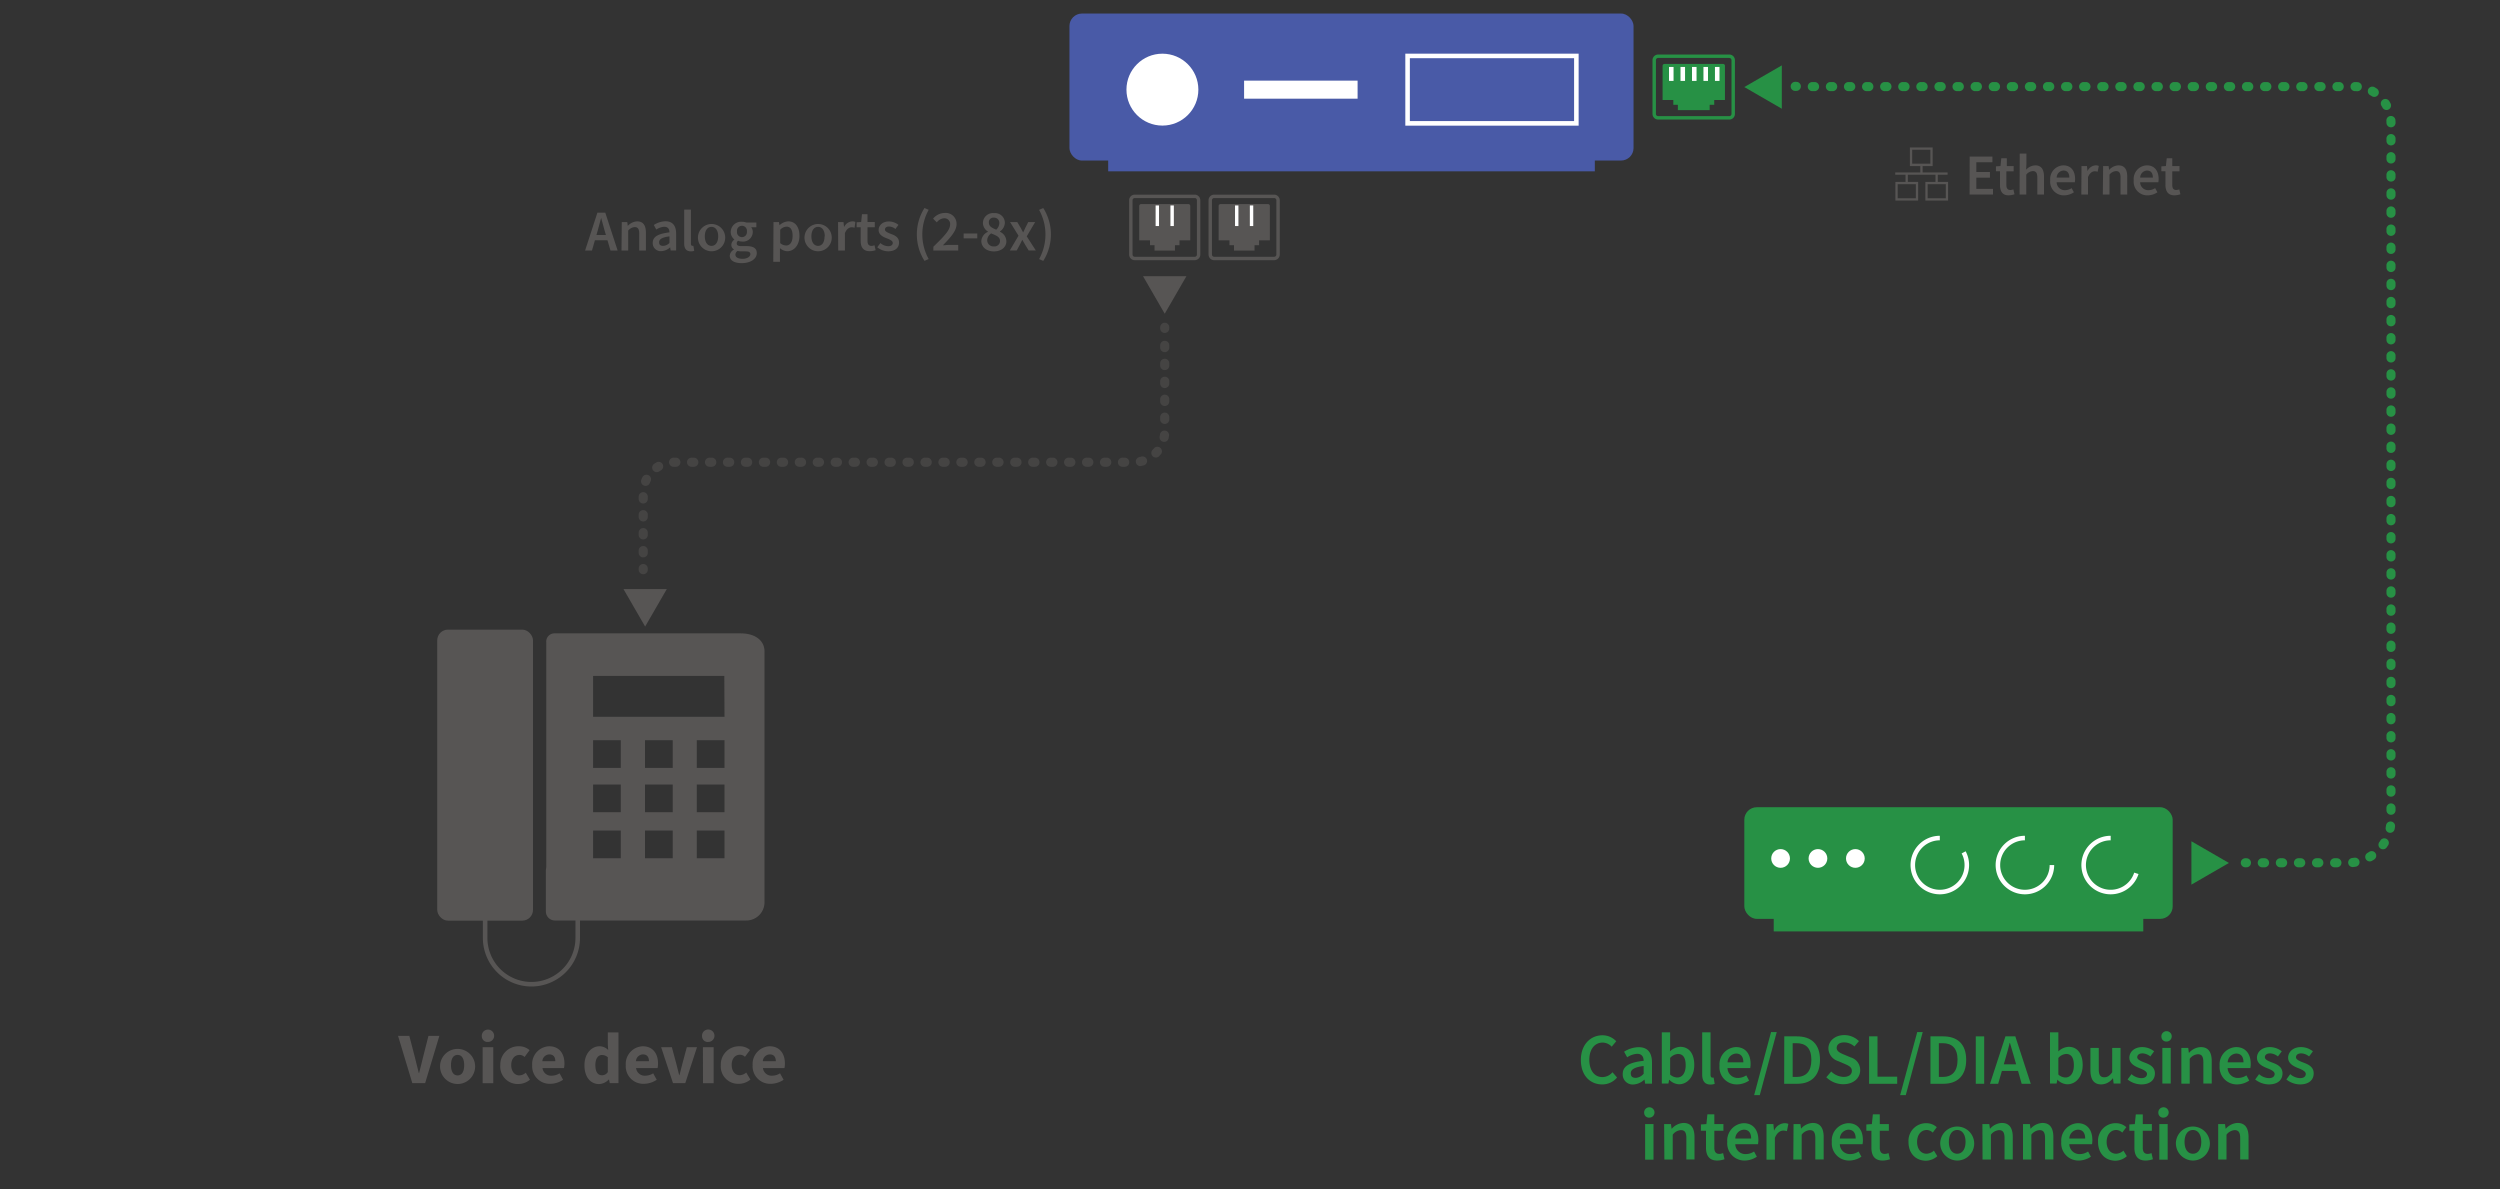 <svg id="Layer_1" data-name="Layer 1" xmlns="http://www.w3.org/2000/svg" viewBox="0 0 550 261.62"><rect x="0" y="0" width="550" height="261.62" fill="#333333" stroke="none"/><defs><style>.cls-1{fill:#279145;}.cls-2{fill:#495aa7;}.cls-3{fill:#fff;}.cls-4{fill:#575554;}.cls-10,.cls-12,.cls-13,.cls-14,.cls-5,.cls-6,.cls-7,.cls-8,.cls-9{fill:none;}.cls-5,.cls-9{stroke:#fff;}.cls-10,.cls-12,.cls-13,.cls-14,.cls-5,.cls-6,.cls-7,.cls-9{stroke-miterlimit:10;}.cls-5{stroke-width:0.75px;}.cls-6,.cls-7{stroke:#279145;}.cls-12,.cls-13,.cls-6,.cls-7{stroke-linecap:round;stroke-width:2px;}.cls-7{stroke-dasharray:0.5 3.48;}.cls-10,.cls-12,.cls-13,.cls-14{stroke:#575554;}.cls-11{opacity:0.5;}.cls-13{stroke-dasharray:0.49 3.46;}.cls-14{stroke-width:0.5px;}</style></defs><polygon class="cls-1" points="482.11 194.62 482.11 189.85 482.11 185.08 490.36 189.85 482.11 194.62"/><polygon class="cls-1" points="392 14.38 392 19.15 392 23.92 383.75 19.15 392 14.38"/><rect class="cls-2" x="235.28" y="2.98" width="124.1" height="32.34" rx="2.75"/><circle class="cls-3" cx="255.73" cy="19.72" r="7.91"/><path class="cls-3" d="M346.3,12.81V26.64H310.17V12.81H346.3m1-1H309.17V27.64H347.3V11.81Z"/><rect class="cls-3" x="273.7" y="17.74" width="24.97" height="3.97"/><rect class="cls-2" x="243.8" y="32.95" width="107.06" height="4.74"/><path class="cls-4" d="M280.31,43.57a.49.49,0,0,1,.49.49V56a.49.49,0,0,1-.49.49H267.12a.49.49,0,0,1-.49-.49V44.06a.49.49,0,0,1,.49-.49h13.19m0-.75H267.12a1.24,1.24,0,0,0-1.24,1.24V56a1.24,1.24,0,0,0,1.24,1.24h13.19A1.25,1.25,0,0,0,281.55,56V44.06a1.25,1.25,0,0,0-1.24-1.24Z"/><path class="cls-4" d="M278.9,44.9H268.52a.42.42,0,0,0-.42.42v7.56h2.38v1.06h1v1.19H276V53.94h1V52.88h2.37V45.32A.42.42,0,0,0,278.9,44.9Z"/><line class="cls-5" x1="272.08" y1="45.2" x2="272.08" y2="49.73"/><line class="cls-5" x1="275.34" y1="45.2" x2="275.34" y2="49.73"/><line class="cls-6" x1="493.97" y1="189.81" x2="494.22" y2="189.81"/><path class="cls-7" d="M497.7,189.81h18.87a9.45,9.45,0,0,0,9.45-9.45V27.05a8,8,0,0,0-8-8h-121"/><line class="cls-6" x1="395.19" y1="19" x2="394.94" y2="19"/><line class="cls-8" x1="172.52" y1="216.45" x2="173.12" y2="215.91"/><rect class="cls-1" x="383.75" y="177.59" width="94.24" height="24.56" rx="2.75"/><rect class="cls-1" x="390.22" y="201.31" width="81.3" height="3.6"/><circle class="cls-3" cx="391.73" cy="188.86" r="2.06"/><circle class="cls-3" cx="399.95" cy="188.86" r="2.06"/><circle class="cls-3" cx="408.18" cy="188.86" r="2.06"/><path class="cls-9" d="M432,187.52a5.83,5.83,0,0,1,.7,2.79,5.94,5.94,0,1,1-5.94-5.94"/><path class="cls-9" d="M451.42,190.31a5.94,5.94,0,1,1-5.94-5.94"/><path class="cls-9" d="M470,192.13a5.94,5.94,0,1,1-5.65-7.76"/><path class="cls-4" d="M87.57,227.89h2.48l1.26,4.85c.3,1.13.51,2.18.83,3.33h.06c.32-1.15.54-2.2.83-3.33l1.23-4.85h2.4l-3.13,10.4H90.71Z"/><path class="cls-4" d="M96.82,234.33a3.86,3.86,0,1,1,3.85,4.15A3.88,3.88,0,0,1,96.82,234.33Zm5.3,0c0-1.36-.48-2.25-1.45-2.25s-1.45.89-1.45,2.25.48,2.26,1.45,2.26S102.12,235.7,102.12,234.33Z"/><path class="cls-4" d="M106,228a1.36,1.36,0,1,1,1.35,1.23A1.25,1.25,0,0,1,106,228Zm.18,2.39h2.34v7.91h-2.34Z"/><path class="cls-4" d="M110.07,234.33a4,4,0,0,1,4.12-4.15,3.43,3.43,0,0,1,2.32.86l-1.11,1.5a1.6,1.6,0,0,0-1.07-.46c-1.13,0-1.86.89-1.86,2.25s.76,2.26,1.78,2.26a2.34,2.34,0,0,0,1.42-.59l.92,1.54a4,4,0,0,1-2.61.94A3.82,3.82,0,0,1,110.07,234.33Z"/><path class="cls-4" d="M117.08,234.33a3.89,3.89,0,0,1,3.73-4.15c2.25,0,3.37,1.64,3.37,3.8a5.74,5.74,0,0,1-.1,1h-4.73a1.9,1.9,0,0,0,2.05,1.67,3.27,3.27,0,0,0,1.71-.52l.77,1.42a5.15,5.15,0,0,1-2.8.89A3.86,3.86,0,0,1,117.08,234.33Zm5.09-.86c0-.87-.38-1.5-1.31-1.5a1.57,1.57,0,0,0-1.54,1.5Z"/><path class="cls-4" d="M128.58,234.33c0-2.58,1.61-4.15,3.28-4.15a2.61,2.61,0,0,1,1.94.83l-.08-1.2v-2.69h2.34v11.17h-1.91l-.17-.79h-.06a3.13,3.13,0,0,1-2.1,1C129.85,238.48,128.58,236.92,128.58,234.33Zm5.14,1.52V232.6a1.93,1.93,0,0,0-1.31-.5c-.76,0-1.43.7-1.43,2.21s.54,2.25,1.45,2.25A1.52,1.52,0,0,0,133.72,235.85Z"/><path class="cls-4" d="M137.67,234.33a3.89,3.89,0,0,1,3.73-4.15c2.25,0,3.37,1.64,3.37,3.8a5.74,5.74,0,0,1-.1,1h-4.73a1.9,1.9,0,0,0,2.05,1.67,3.25,3.25,0,0,0,1.71-.52l.78,1.42a5.19,5.19,0,0,1-2.81.89A3.86,3.86,0,0,1,137.67,234.33Zm5.1-.86c0-.87-.38-1.5-1.32-1.5a1.57,1.57,0,0,0-1.54,1.5Z"/><path class="cls-4" d="M145.45,230.38h2.36l1,3.73c.2.79.41,1.6.61,2.43h.06l.62-2.43,1-3.73h2.24l-2.58,7.91h-2.7Z"/><path class="cls-4" d="M154.45,228a1.37,1.37,0,1,1,1.36,1.23A1.25,1.25,0,0,1,154.45,228Zm.19,2.39H157v7.91h-2.34Z"/><path class="cls-4" d="M158.58,234.33a4,4,0,0,1,4.12-4.15A3.42,3.42,0,0,1,165,231l-1.11,1.5a1.58,1.58,0,0,0-1.07-.46c-1.13,0-1.85.89-1.85,2.25s.75,2.26,1.77,2.26a2.36,2.36,0,0,0,1.43-.59l.92,1.54a4,4,0,0,1-2.61.94A3.81,3.81,0,0,1,158.58,234.33Z"/><path class="cls-4" d="M165.58,234.33a3.89,3.89,0,0,1,3.73-4.15c2.25,0,3.37,1.64,3.37,3.8a5,5,0,0,1-.1,1h-4.73a1.9,1.9,0,0,0,2.05,1.67,3.25,3.25,0,0,0,1.71-.52l.78,1.42a5.16,5.16,0,0,1-2.81.89A3.86,3.86,0,0,1,165.58,234.33Zm5.1-.86c0-.87-.38-1.5-1.32-1.5a1.57,1.57,0,0,0-1.54,1.5Z"/><path class="cls-1" d="M347.79,233.2c0-3.41,2.14-5.44,4.78-5.44a4.14,4.14,0,0,1,3,1.32l-1,1.19a2.72,2.72,0,0,0-2-.9c-1.7,0-2.92,1.43-2.92,3.77s1.12,3.82,2.87,3.82a2.92,2.92,0,0,0,2.23-1.07l1,1.16a4.16,4.16,0,0,1-3.29,1.52C349.87,238.57,347.79,236.65,347.79,233.2Z"/><path class="cls-1" d="M357,236.28c0-1.68,1.39-2.56,4.6-2.9,0-.84-.36-1.54-1.42-1.54a4.33,4.33,0,0,0-2.2.77l-.68-1.23a6.12,6.12,0,0,1,3.22-1c1.95,0,2.92,1.2,2.92,3.38v4.64h-1.51l-.14-.87h-.05a3.77,3.77,0,0,1-2.43,1.06A2.19,2.19,0,0,1,357,236.28Zm4.6,0v-1.76c-2.12.27-2.83.82-2.83,1.61s.47,1,1.13,1A2.45,2.45,0,0,0,361.55,236.28Z"/><path class="cls-1" d="M367.26,237.56h-.05l-.16.82H365.6V227.12h1.83V230l-.05,1.3a3.59,3.59,0,0,1,2.26-1c2,0,3.1,1.56,3.1,4,0,2.69-1.61,4.24-3.35,4.24A3.12,3.12,0,0,1,367.26,237.56Zm3.59-3.2c0-1.56-.51-2.49-1.71-2.49a2.5,2.5,0,0,0-1.71.88v3.65a2.42,2.42,0,0,0,1.57.65C370.05,237.05,370.85,236.13,370.85,234.36Z"/><path class="cls-1" d="M374.48,236.36v-9.24h1.84v9.34c0,.45.2.61.39.61a1.13,1.13,0,0,0,.29,0l.23,1.37a2.55,2.55,0,0,1-1,.16C375,238.57,374.48,237.73,374.48,236.36Z"/><path class="cls-1" d="M378.29,234.47a3.8,3.8,0,0,1,3.61-4.11c2.12,0,3.23,1.53,3.23,3.71a4.87,4.87,0,0,1-.08.9h-5a2.23,2.23,0,0,0,2.31,2.18,3.34,3.34,0,0,0,1.82-.57l.62,1.14a4.79,4.79,0,0,1-2.68.85A3.78,3.78,0,0,1,378.29,234.47Zm5.25-.75c0-1.21-.53-1.94-1.6-1.94a2,2,0,0,0-1.88,1.94Z"/><path class="cls-1" d="M389.63,227.06h1.25l-3.73,13.87h-1.24Z"/><path class="cls-1" d="M392.54,228h2.78c3.19,0,5.08,1.72,5.08,5.17s-1.89,5.26-5,5.26h-2.88Zm2.66,8.93c2.1,0,3.3-1.19,3.3-3.76s-1.2-3.67-3.3-3.67h-.81v7.43Z"/><path class="cls-1" d="M401.79,237l1.08-1.27a4.07,4.07,0,0,0,2.72,1.19c1.17,0,1.82-.53,1.82-1.34s-.68-1.13-1.62-1.54l-1.43-.61a3,3,0,0,1-2.11-2.77c0-1.66,1.47-2.94,3.5-2.94a4.57,4.57,0,0,1,3.22,1.33l-1,1.17a3.37,3.37,0,0,0-2.27-.89c-1,0-1.63.46-1.63,1.22s.8,1.12,1.66,1.48l1.41.59a2.88,2.88,0,0,1,2.1,2.81c0,1.69-1.4,3.1-3.74,3.1A5.35,5.35,0,0,1,401.79,237Z"/><path class="cls-1" d="M411.2,228h1.85v8.87h4.33v1.56H411.2Z"/><path class="cls-1" d="M421.79,227.06H423l-3.73,13.87h-1.24Z"/><path class="cls-1" d="M424.7,228h2.78c3.19,0,5.08,1.72,5.08,5.17s-1.89,5.26-5,5.26H424.7Zm2.66,8.93c2.09,0,3.3-1.19,3.3-3.76s-1.21-3.67-3.3-3.67h-.81v7.43Z"/><path class="cls-1" d="M434.67,228h1.85v10.43h-1.85Z"/><path class="cls-1" d="M441.2,228h2.17l3.4,10.43h-2l-1.58-5.55c-.34-1.1-.64-2.29-1-3.44h-.06c-.29,1.16-.59,2.34-.93,3.44l-1.6,5.55H437.8Zm-1.39,6.15h4.92v1.45h-4.92Z"/><path class="cls-1" d="M452.66,237.56h-.05l-.16.82H451V227.12h1.84V230l0,1.3a3.54,3.54,0,0,1,2.26-1c1.95,0,3.09,1.56,3.09,4,0,2.69-1.6,4.24-3.35,4.24A3.12,3.12,0,0,1,452.66,237.56Zm3.59-3.2c0-1.56-.51-2.49-1.7-2.49a2.46,2.46,0,0,0-1.71.88v3.65a2.38,2.38,0,0,0,1.57.65C455.45,237.05,456.25,236.13,456.25,234.36Z"/><path class="cls-1" d="M459.89,235.46v-4.91h1.84v4.67c0,1.29.37,1.78,1.22,1.78.68,0,1.14-.32,1.73-1.09v-5.36h1.84v7.83H465l-.14-1.15h-.05a3.21,3.21,0,0,1-2.52,1.34C460.62,238.57,459.89,237.44,459.89,235.46Z"/><path class="cls-1" d="M468.07,237.48l.86-1.17a3.39,3.39,0,0,0,2.16.88c.85,0,1.25-.4,1.25-.94s-.84-.95-1.68-1.27c-1-.39-2.2-1-2.2-2.28s1.1-2.34,2.85-2.34a4.22,4.22,0,0,1,2.6.93l-.84,1.13a2.94,2.94,0,0,0-1.71-.68c-.79,0-1.17.38-1.17.87s.8.85,1.64,1.16c1.06.4,2.25.91,2.25,2.37s-1.07,2.43-3,2.43A4.91,4.91,0,0,1,468.07,237.48Z"/><path class="cls-1" d="M475.51,228.14a1.14,1.14,0,1,1,1.14,1A1.07,1.07,0,0,1,475.51,228.14Zm.21,2.41h1.84v7.83h-1.84Z"/><path class="cls-1" d="M479.9,230.55h1.51l.14,1.06h.05a3.63,3.63,0,0,1,2.57-1.25c1.68,0,2.41,1.13,2.41,3.11v4.91h-1.84v-4.67c0-1.29-.37-1.78-1.21-1.78a2.46,2.46,0,0,0-1.79,1v5.47H479.9Z"/><path class="cls-1" d="M488.32,234.47a3.8,3.8,0,0,1,3.61-4.11c2.12,0,3.23,1.53,3.23,3.71a4.87,4.87,0,0,1-.08.9h-5a2.23,2.23,0,0,0,2.31,2.18,3.34,3.34,0,0,0,1.82-.57l.62,1.14a4.79,4.79,0,0,1-2.68.85A3.78,3.78,0,0,1,488.32,234.47Zm5.25-.75c0-1.21-.53-1.94-1.6-1.94a2,2,0,0,0-1.88,1.94Z"/><path class="cls-1" d="M496.14,237.48l.86-1.17a3.41,3.41,0,0,0,2.16.88c.86,0,1.26-.4,1.26-.94s-.85-.95-1.69-1.27c-1-.39-2.2-1-2.2-2.28s1.1-2.34,2.85-2.34a4.27,4.27,0,0,1,2.61.93l-.85,1.13a2.91,2.91,0,0,0-1.71-.68c-.79,0-1.16.38-1.16.87s.79.85,1.64,1.16c1.06.4,2.24.91,2.24,2.37s-1.06,2.43-3,2.43A4.93,4.93,0,0,1,496.14,237.48Z"/><path class="cls-1" d="M503,237.48l.85-1.17a3.44,3.44,0,0,0,2.17.88c.85,0,1.25-.4,1.25-.94s-.85-.95-1.68-1.27c-1-.39-2.2-1-2.2-2.28s1.09-2.34,2.85-2.34a4.24,4.24,0,0,1,2.6.93l-.84,1.13a2.94,2.94,0,0,0-1.72-.68c-.78,0-1.16.38-1.16.87s.79.85,1.64,1.16c1.06.4,2.25.91,2.25,2.37s-1.07,2.43-3,2.43A4.88,4.88,0,0,1,503,237.48Z"/><path class="cls-1" d="M361.72,244.88a1.14,1.14,0,1,1,1.13,1A1.05,1.05,0,0,1,361.72,244.88Zm.21,2.42h1.84v7.83h-1.84Z"/><path class="cls-1" d="M366.11,247.3h1.5l.14,1h.06a3.65,3.65,0,0,1,2.57-1.25c1.67,0,2.41,1.14,2.41,3.12v4.91H371v-4.68c0-1.29-.37-1.77-1.22-1.77a2.44,2.44,0,0,0-1.78,1v5.47h-1.84Z"/><path class="cls-1" d="M375.32,252.49v-3.73H374.2v-1.38l1.21-.08.22-2.14h1.52v2.14h2v1.46h-2v3.72c0,.93.36,1.38,1.11,1.38a2.45,2.45,0,0,0,.82-.18l.31,1.35a5.08,5.08,0,0,1-1.6.29C376,255.32,375.32,254.18,375.32,252.49Z"/><path class="cls-1" d="M380,251.22a3.81,3.81,0,0,1,3.61-4.12c2.11,0,3.23,1.53,3.23,3.72a5.06,5.06,0,0,1-.08.9h-5a2.23,2.23,0,0,0,2.31,2.18,3.34,3.34,0,0,0,1.82-.57l.62,1.14a4.87,4.87,0,0,1-2.68.85A3.78,3.78,0,0,1,380,251.22Zm5.25-.75c0-1.21-.53-1.94-1.6-1.94a2,2,0,0,0-1.88,1.94Z"/><path class="cls-1" d="M388.63,247.3h1.51l.14,1.39h.05a2.67,2.67,0,0,1,2.22-1.59,2.15,2.15,0,0,1,.89.16l-.32,1.6a2.53,2.53,0,0,0-.8-.13c-.63,0-1.38.43-1.85,1.62v4.78h-1.84Z"/><path class="cls-1" d="M394.58,247.3h1.51l.14,1h0a3.67,3.67,0,0,1,2.57-1.25c1.67,0,2.41,1.14,2.41,3.12v4.91h-1.84v-4.68c0-1.29-.37-1.77-1.22-1.77a2.44,2.44,0,0,0-1.78,1v5.47h-1.84Z"/><path class="cls-1" d="M403,251.22a3.81,3.81,0,0,1,3.61-4.12c2.11,0,3.23,1.53,3.23,3.72a5.06,5.06,0,0,1-.08.9h-5a2.22,2.22,0,0,0,2.31,2.18,3.34,3.34,0,0,0,1.82-.57l.62,1.14a4.9,4.9,0,0,1-2.68.85A3.78,3.78,0,0,1,403,251.22Zm5.25-.75c0-1.21-.53-1.94-1.61-1.94a2,2,0,0,0-1.87,1.94Z"/><path class="cls-1" d="M411.71,252.49v-3.73H410.6v-1.38l1.21-.08.22-2.14h1.52v2.14h2v1.46h-2v3.72c0,.93.36,1.38,1.11,1.38a2.45,2.45,0,0,0,.82-.18l.31,1.35a5.08,5.08,0,0,1-1.6.29C412.38,255.32,411.71,254.18,411.71,252.49Z"/><path class="cls-1" d="M419.87,251.22a3.88,3.88,0,0,1,3.93-4.12,3.38,3.38,0,0,1,2.29.88l-.89,1.2a1.91,1.91,0,0,0-1.3-.58c-1.27,0-2.14,1.05-2.14,2.62s.86,2.6,2.08,2.6a2.57,2.57,0,0,0,1.62-.68l.75,1.22a3.89,3.89,0,0,1-2.56,1C421.51,255.32,419.87,253.81,419.87,251.22Z"/><path class="cls-1" d="M426.86,251.22a3.74,3.74,0,1,1,3.72,4.1A3.8,3.8,0,0,1,426.86,251.22Zm5.56,0c0-1.57-.69-2.62-1.84-2.62s-1.83,1.05-1.83,2.62.69,2.6,1.83,2.6S432.42,252.79,432.42,251.22Z"/><path class="cls-1" d="M436.13,247.3h1.51l.14,1h.05a3.67,3.67,0,0,1,2.57-1.25c1.68,0,2.41,1.14,2.41,3.12v4.91H441v-4.68c0-1.29-.37-1.77-1.22-1.77a2.46,2.46,0,0,0-1.78,1v5.47h-1.84Z"/><path class="cls-1" d="M445.06,247.3h1.51l.14,1h.05a3.67,3.67,0,0,1,2.57-1.25c1.68,0,2.41,1.14,2.41,3.12v4.91h-1.83v-4.68c0-1.29-.37-1.77-1.22-1.77a2.48,2.48,0,0,0-1.79,1v5.47h-1.84Z"/><path class="cls-1" d="M453.48,251.22a3.82,3.82,0,0,1,3.61-4.12c2.12,0,3.23,1.53,3.23,3.72a5.21,5.21,0,0,1-.07.9h-5a2.23,2.23,0,0,0,2.31,2.18,3.32,3.32,0,0,0,1.82-.57l.62,1.14a4.87,4.87,0,0,1-2.68.85A3.78,3.78,0,0,1,453.48,251.22Zm5.26-.75c0-1.21-.54-1.94-1.61-1.94a2,2,0,0,0-1.88,1.94Z"/><path class="cls-1" d="M461.57,251.22a3.87,3.87,0,0,1,3.93-4.12,3.4,3.4,0,0,1,2.29.88l-.9,1.2a1.89,1.89,0,0,0-1.3-.58c-1.26,0-2.13,1.05-2.13,2.62s.86,2.6,2.08,2.6a2.57,2.57,0,0,0,1.62-.68l.74,1.22a3.85,3.85,0,0,1-2.56,1C463.21,255.32,461.57,253.81,461.57,251.22Z"/><path class="cls-1" d="M469.57,252.49v-3.73h-1.12v-1.38l1.21-.08.22-2.14h1.53v2.14h2v1.46h-2v3.72c0,.93.35,1.38,1.11,1.38a2.45,2.45,0,0,0,.81-.18l.31,1.35a5,5,0,0,1-1.6.29C470.24,255.32,469.57,254.18,469.57,252.49Z"/><path class="cls-1" d="M474.84,244.88a1.14,1.14,0,1,1,1.14,1A1.06,1.06,0,0,1,474.84,244.88Zm.21,2.42h1.84v7.83h-1.84Z"/><path class="cls-1" d="M478.71,251.22a3.74,3.74,0,1,1,3.73,4.1A3.8,3.8,0,0,1,478.71,251.22Zm5.57,0c0-1.57-.69-2.62-1.84-2.62s-1.84,1.05-1.84,2.62.69,2.6,1.84,2.6S484.28,252.79,484.28,251.22Z"/><path class="cls-1" d="M488,247.3h1.5l.14,1h.05a3.68,3.68,0,0,1,2.57-1.25c1.68,0,2.42,1.14,2.42,3.12v4.91h-1.84v-4.68c0-1.29-.37-1.77-1.22-1.77a2.48,2.48,0,0,0-1.79,1v5.47H488Z"/><rect class="cls-4" x="96.19" y="138.52" width="21.07" height="64.02" rx="2.36"/><path class="cls-4" d="M162.88,139.34H122.07a1.81,1.81,0,0,0-1.89,2v49.23a4.26,4.26,0,0,1-.09.8v9.14a2,2,0,0,0,2,2h42.1a4,4,0,0,0,4-4V143.36C168.23,141.14,166.43,139.34,162.88,139.34Zm-26.31,49.48h-6.09v-6.1h6.09Zm0-10.13h-6.09V172.6h6.09Zm0-9.74h-6.09v-6.1h6.09ZM148,188.82h-6.1v-6.1H148Zm0-10.13h-6.1V172.6H148Zm0-9.74h-6.1v-6.1H148Zm11.39,19.87h-6.1v-6.1h6.1Zm0-10.13h-6.1V172.6h6.1Zm0-9.74h-6.1v-6.1h6.1Zm0-11.25H130.48v-9h28.87Z"/><path class="cls-10" d="M127.1,198.27v8.07a10.19,10.19,0,0,1-10.18,10.19h0a10.19,10.19,0,0,1-10.19-10.19v-8.07"/><path class="cls-4" d="M131.43,46.78h1.73l2.72,8.34h-1.57L133,50.68c-.26-.88-.51-1.83-.75-2.75h0c-.23.93-.48,1.87-.74,2.75l-1.28,4.44h-1.51Zm-1.12,4.92h3.93v1.16h-3.93Z"/><path class="cls-4" d="M136.79,48.86H138l.11.84h0a3,3,0,0,1,2.06-1c1.34,0,1.93.91,1.93,2.49v3.93h-1.47V51.38c0-1-.3-1.42-1-1.42a2,2,0,0,0-1.43.78v4.38h-1.47Z"/><path class="cls-4" d="M143.6,53.44c0-1.34,1.11-2,3.68-2.32,0-.67-.29-1.23-1.14-1.23a3.52,3.52,0,0,0-1.76.61l-.54-1a4.93,4.93,0,0,1,2.57-.82c1.57,0,2.34,1,2.34,2.71v3.71h-1.2l-.12-.69h0a3,3,0,0,1-1.94.84A1.75,1.75,0,0,1,143.6,53.44Zm3.68,0V52c-1.7.22-2.27.66-2.27,1.3s.38.79.91.79A2,2,0,0,0,147.28,53.44Z"/><path class="cls-4" d="M150.52,53.51v-7.4H152v7.48c0,.36.16.49.31.49a.72.72,0,0,0,.23,0l.19,1.1a2.15,2.15,0,0,1-.78.12C150.9,55.27,150.52,54.6,150.52,53.51Z"/><path class="cls-4" d="M153.56,52a3,3,0,1,1,3,3.28A3,3,0,0,1,153.56,52ZM158,52c0-1.25-.55-2.09-1.47-2.09s-1.47.84-1.47,2.09.55,2.09,1.47,2.09S158,53.25,158,52Z"/><path class="cls-4" d="M160.55,56.26a1.61,1.61,0,0,1,.91-1.34v-.05a1.17,1.17,0,0,1-.57-1,1.5,1.5,0,0,1,.69-1.17v0a2.1,2.1,0,0,1-.82-1.66,2.28,2.28,0,0,1,2.47-2.25,2.62,2.62,0,0,1,.93.16h2.24V50h-1.14a1.65,1.65,0,0,1,.35,1,2.14,2.14,0,0,1-2.38,2.14,2.43,2.43,0,0,1-.85-.17.71.71,0,0,0-.3.6c0,.35.25.57,1,.57h1.12c1.5,0,2.29.46,2.29,1.54,0,1.24-1.29,2.21-3.34,2.21C161.66,57.89,160.55,57.36,160.55,56.26Zm4.53-.34c0-.48-.38-.62-1.1-.62h-.86a3.46,3.46,0,0,1-.85-.09,1,1,0,0,0-.48.82c0,.58.61.91,1.59.91S165.08,56.46,165.08,55.92Zm-.76-5a1.1,1.1,0,1,0-2.18,0,1.1,1.1,0,1,0,2.18,0Z"/><path class="cls-4" d="M170.17,48.86h1.2l.11.66h.05a3,3,0,0,1,1.88-.82c1.57,0,2.47,1.26,2.47,3.19,0,2.14-1.28,3.38-2.68,3.38a2.54,2.54,0,0,1-1.61-.68l0,1v2h-1.47Zm4.2,3c0-1.25-.41-2-1.36-2a2,2,0,0,0-1.37.7v2.92a2,2,0,0,0,1.25.52C173.73,54.06,174.37,53.33,174.37,51.91Z"/><path class="cls-4" d="M177,52a3,3,0,1,1,3,3.28A3,3,0,0,1,177,52Zm4.45,0c0-1.25-.55-2.09-1.47-2.09s-1.47.84-1.47,2.09.55,2.09,1.47,2.09S181.4,53.25,181.4,52Z"/><path class="cls-4" d="M184.37,48.86h1.2l.12,1.11h0a2.14,2.14,0,0,1,1.78-1.27,1.55,1.55,0,0,1,.71.13L188,50.11a1.87,1.87,0,0,0-.64-.11c-.5,0-1.1.34-1.48,1.3v3.82h-1.47Z"/><path class="cls-4" d="M189.35,53V50h-.89v-1.1l1-.06.17-1.71h1.22v1.71h1.6V50h-1.6v3c0,.73.28,1.1.89,1.1a2,2,0,0,0,.65-.15l.25,1.09a4.15,4.15,0,0,1-1.28.22C189.89,55.27,189.35,54.36,189.35,53Z"/><path class="cls-4" d="M193,54.4l.68-.93a2.79,2.79,0,0,0,1.73.7c.68,0,1-.32,1-.75s-.68-.76-1.35-1c-.82-.31-1.76-.78-1.76-1.82s.88-1.88,2.28-1.88a3.41,3.41,0,0,1,2.08.75l-.67.91a2.3,2.3,0,0,0-1.38-.55c-.63,0-.92.3-.92.69s.63.69,1.31.94c.84.31,1.79.72,1.79,1.89s-.85,1.94-2.43,1.94A3.87,3.87,0,0,1,193,54.4Z"/><path class="cls-4" d="M201.71,51.58a10.73,10.73,0,0,1,1.68-5.82l.92.4a11.17,11.17,0,0,0,0,10.83l-.92.4A10.72,10.72,0,0,1,201.71,51.58Z"/><path class="cls-4" d="M205.35,54.27c2.25-2.19,3.67-3.61,3.67-4.85a1.25,1.25,0,0,0-1.34-1.4,2.2,2.2,0,0,0-1.58.9l-.82-.81a3.32,3.32,0,0,1,2.59-1.26,2.38,2.38,0,0,1,2.57,2.49c0,1.44-1.34,2.93-3,4.62.43,0,1-.08,1.37-.08h2v1.24h-5.48Z"/><path class="cls-4" d="M212,51.37h3v1.07h-3Z"/><path class="cls-4" d="M215.89,53A2.39,2.39,0,0,1,217.35,51v-.05a2.31,2.31,0,0,1-1.11-1.9,2.21,2.21,0,0,1,2.45-2.16A2.16,2.16,0,0,1,221.07,49,2.42,2.42,0,0,1,220,50.91V51a2.34,2.34,0,0,1,1.4,2.1c0,1.25-1.1,2.21-2.74,2.21S215.89,54.35,215.89,53ZM220,53c0-.88-.85-1.21-1.95-1.65a1.94,1.94,0,0,0-.87,1.52,1.37,1.37,0,0,0,1.49,1.34A1.2,1.2,0,0,0,220,53Zm-.15-3.88a1.14,1.14,0,0,0-1.2-1.24,1,1,0,0,0-1.1,1.11c0,.81.73,1.18,1.62,1.53A2,2,0,0,0,219.85,49.14Z"/><path class="cls-4" d="M224.07,51.86l-1.85-3h1.58l.7,1.18c.18.35.38.71.57,1.06h.05l.49-1.06.6-1.18h1.52L225.88,52l2,3.1h-1.58l-.76-1.24c-.21-.37-.42-.75-.64-1.11h0l-.55,1.11-.67,1.24h-1.52Z"/><path class="cls-4" d="M228.6,57a11.17,11.17,0,0,0,0-10.83l.92-.4a10.9,10.9,0,0,1,0,11.63Z"/><path class="cls-4" d="M433.33,34.45h5V35.7h-3.54v2.14h3v1.24h-3v2.47h3.67V42.8h-5.15Z"/><path class="cls-4" d="M440,40.68v-3h-.89V36.6l1-.07.17-1.71h1.22v1.71H443V37.7h-1.6v3c0,.74.29,1.1.89,1.1a2,2,0,0,0,.65-.14l.25,1.08a4.07,4.07,0,0,1-1.28.23C440.49,43,440,42,440,40.68Z"/><path class="cls-4" d="M444.34,33.79h1.47v2.33l-.06,1.21a2.86,2.86,0,0,1,2-.95c1.35,0,1.93.91,1.93,2.49V42.8h-1.47V39.06c0-1-.29-1.42-1-1.42a2,2,0,0,0-1.43.78V42.8h-1.47Z"/><path class="cls-4" d="M451.05,39.67a3,3,0,0,1,2.88-3.29c1.7,0,2.59,1.22,2.59,3a4.31,4.31,0,0,1-.06.72h-4a1.78,1.78,0,0,0,1.85,1.74,2.72,2.72,0,0,0,1.45-.45l.5.91a3.92,3.92,0,0,1-2.15.68A3,3,0,0,1,451.05,39.67Zm4.2-.6c0-1-.43-1.55-1.28-1.55a1.56,1.56,0,0,0-1.5,1.55Z"/><path class="cls-4" d="M457.93,36.53h1.2l.12,1.12h0a2.12,2.12,0,0,1,1.78-1.27,1.55,1.55,0,0,1,.71.13l-.26,1.27a2.15,2.15,0,0,0-.64-.1c-.5,0-1.1.34-1.48,1.29V42.8h-1.47Z"/><path class="cls-4" d="M462.69,36.53h1.2l.12.85h0a2.91,2.91,0,0,1,2.05-1c1.35,0,1.93.91,1.93,2.49V42.8h-1.47V39.06c0-1-.29-1.42-1-1.42a2,2,0,0,0-1.43.78V42.8h-1.47Z"/><path class="cls-4" d="M469.42,39.67a3,3,0,0,1,2.89-3.29c1.69,0,2.59,1.22,2.59,3a3.35,3.35,0,0,1-.07.72h-4a1.77,1.77,0,0,0,1.84,1.74,2.73,2.73,0,0,0,1.46-.45l.5.91a3.94,3.94,0,0,1-2.15.68A3,3,0,0,1,469.42,39.67Zm4.21-.6c0-1-.43-1.55-1.29-1.55a1.57,1.57,0,0,0-1.5,1.55Z"/><path class="cls-4" d="M476.4,40.68v-3h-.9V36.6l1-.07.18-1.71h1.22v1.71h1.59V37.7h-1.59v3c0,.74.28,1.1.88,1.1a2,2,0,0,0,.66-.14l.25,1.08a4.13,4.13,0,0,1-1.28.23C476.93,43,476.4,42,476.4,40.68Z"/><path class="cls-4" d="M262.84,43.57a.48.48,0,0,1,.48.49V56a.48.48,0,0,1-.48.49H249.65a.49.49,0,0,1-.49-.49V44.06a.49.49,0,0,1,.49-.49h13.19m0-.75H249.65a1.24,1.24,0,0,0-1.24,1.24V56a1.24,1.24,0,0,0,1.24,1.24h13.19A1.24,1.24,0,0,0,264.07,56V44.06a1.24,1.24,0,0,0-1.23-1.24Z"/><path class="cls-4" d="M261.43,44.9H251.05a.42.42,0,0,0-.42.42v7.56H253v1.06h1v1.19h4.49V53.94h1V52.88h2.37V45.32A.42.42,0,0,0,261.43,44.9Z"/><line class="cls-5" x1="254.61" y1="45.2" x2="254.61" y2="49.73"/><line class="cls-5" x1="257.87" y1="45.2" x2="257.87" y2="49.73"/><g class="cls-11"><line class="cls-12" x1="141.51" y1="125.33" x2="141.51" y2="125.08"/><path class="cls-13" d="M141.51,121.62V108.48a6.8,6.8,0,0,1,6.8-6.79H249.45a6.79,6.79,0,0,0,6.79-6.8V74"/><line class="cls-12" x1="256.24" y1="72.25" x2="256.24" y2="72"/></g><polygon class="cls-4" points="251.47 60.77 256.24 60.77 261.01 60.77 256.24 69.02 251.47 60.77"/><polygon class="cls-4" points="137.16 129.59 141.93 129.59 146.7 129.59 141.93 137.84 137.16 129.59"/><path class="cls-1" d="M380.44,12.75a.49.49,0,0,1,.49.49V25.06a.49.49,0,0,1-.49.49H364.79a.49.49,0,0,1-.49-.49V13.24a.49.49,0,0,1,.49-.49h15.65m0-.75H364.79a1.24,1.24,0,0,0-1.24,1.24V25.06a1.24,1.24,0,0,0,1.24,1.24h15.65a1.23,1.23,0,0,0,1.24-1.24V13.24A1.23,1.23,0,0,0,380.44,12Z"/><path class="cls-1" d="M379.06,14.07H366.18a.41.41,0,0,0-.41.41V22h2.36v1.05h1v1.18h7V23.05h1V22h2.36V14.48A.41.41,0,0,0,379.06,14.07Z"/><line class="cls-9" x1="367.68" y1="14.73" x2="367.68" y2="17.8"/><line class="cls-9" x1="370.21" y1="14.73" x2="370.21" y2="17.8"/><line class="cls-9" x1="372.74" y1="14.73" x2="372.74" y2="17.8"/><line class="cls-9" x1="375.26" y1="14.73" x2="375.26" y2="17.8"/><line class="cls-9" x1="377.79" y1="14.73" x2="377.79" y2="17.8"/><path class="cls-4" d="M424.68,32.94V36h-4V32.94h4m.5-.5h-5v4.09h5V32.44Z"/><path class="cls-4" d="M421.49,40.52v3.1h-4v-3.1h4m.5-.5h-5v4.1h5V40Z"/><path class="cls-4" d="M428.08,40.52v3.1h-4v-3.1h4m.5-.5h-5v4.1h5V40Z"/><line class="cls-14" x1="416.95" y1="38.19" x2="428.47" y2="38.19"/><line class="cls-14" x1="422.72" y1="38.19" x2="422.72" y2="36.27"/><line class="cls-14" x1="426.06" y1="40.3" x2="426.06" y2="38.19"/><line class="cls-14" x1="419.47" y1="40.3" x2="419.47" y2="38.19"/></svg>